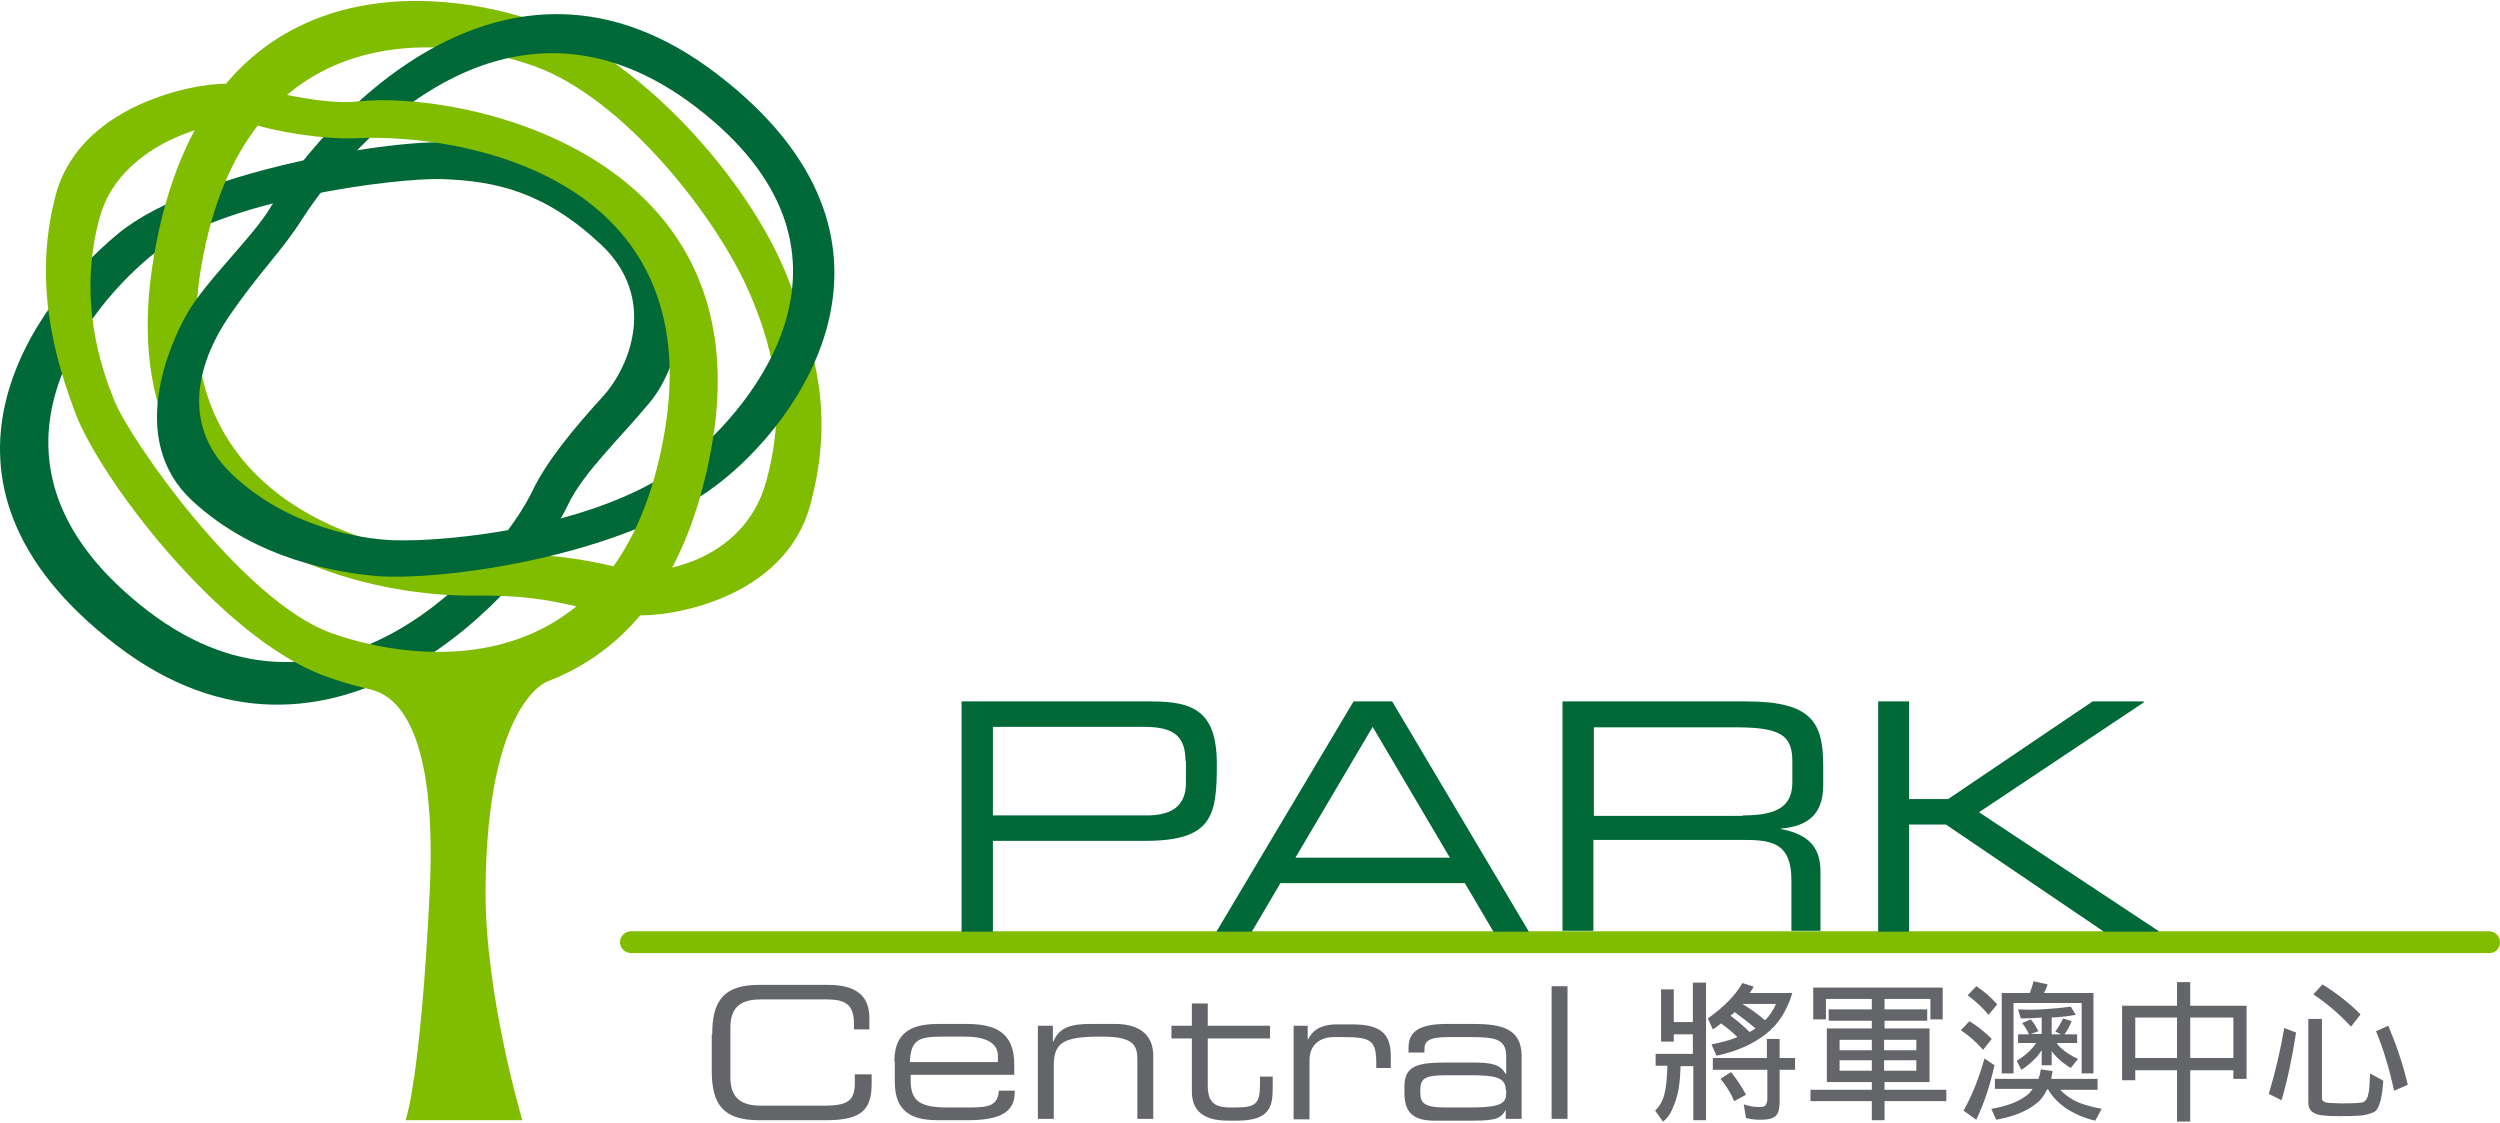 <svg enable-background="new 0 0 550.4 246.8" height="211.948" viewBox="0 0 550.4 246.8" width="471.814" xmlns="http://www.w3.org/2000/svg"><g fill="#636569"><path d="m156.8 227.5c0-7.4 2.5-10.9 10.4-10.9h15.1c7.2 0 9.1 3.3 9.1 7.3v2.5h-3.4v-1.4c0-5-3.1-5.2-6.7-5.2h-13.7c-3.8 0-6.8 1.1-6.8 6.2v11c0 5.1 3.1 6.2 6.8 6.2h13.8c5.3 0 6.8-1.1 6.8-5.1v-1.8h3.7v2c0 5.3-1.7 8.1-9.9 8.1h-14.9c-7.9 0-10.4-3.5-10.4-10.9v-8z"/><path d="m196.9 233.5c0-7.5 5.2-8.3 10.1-8.3h5.6c6.2 0 10.7 1.6 10.7 8.9v2.3h-22.8v1.3c0 4.7 2.3 5.9 8.3 5.9h4.8c4.4 0 6.1-.6 6.3-3.7h3.5v.4c0 4.7-3.9 6.1-10.4 6.1h-6.3c-4.5 0-9.7-.8-9.7-8.4v-4.5zm22.8-1.3c0-2.1-1.6-4.2-7.2-4.2h-5.1c-5.5 0-6.8.9-7.1 5.6h19.4z"/><path d="m228.6 225.6h3.2v3.5h.1c1.3-3.2 4-3.9 8.3-3.9h5.2c6.5 0 8.5 3.3 8.5 7v13.9h-3.5v-13.1c0-3-.8-5-7.6-5h-.8c-8.1 0-10 1.5-10 6.4v11.7h-3.5v-20.5z"/><path d="m262.4 228.4h-4.5v-2.8h4.5v-4.9h3.5v4.9h13.7v2.8h-13.7v10.2c0 3.8 1.3 5 5.1 5h1.1c4.6 0 5.3-1 5.3-5.3v-1.5h2.8v2.3c0 4.1-.4 7.4-7.9 7.4h-1.9c-6.5 0-8-3.1-8-6.5z"/><path d="m284.7 225.6h3.2v3h.1c1.3-2.7 3.9-3.3 6.3-3.3h3.3c6.5 0 8.6 2.1 8.6 7.1v2.5h-3.2v-.9c0-5.1-1-5.9-7.2-5.9h-2.1c-3.7 0-5.4 2.3-5.4 5v13.1h-3.5v-20.6z"/><path d="m331.5 244.1c-1 1.9-2.1 2.4-7.4 2.4h-8.3c-5.2 0-6.6-2.3-6.6-6.2v-1.4c0-4.7 3.3-5.2 9.4-5.2h5.6c4.5 0 6.1.5 7.3 2.5h.1v-3.9c0-3.7-2.3-4.2-7.7-4.2h-5.1c-4.4 0-5.2 1-5.2 2.7v.7h-3.5v-1c0-3.7 2.4-5.3 8.6-5.3h5.5c6.4 0 10.8 1 10.8 7.1v13.8h-3.5zm0-4.4c0-2.8-2.5-3.2-7.8-3.2h-5.3c-4.5 0-5.7.6-5.7 3.2v.6c0 2.3.8 3.3 5.6 3.3h4.6c6.3 0 8.7-.4 8.7-3v-.9z"/><path d="m341.6 216.9h3.5v29.2h-3.5z"/><path d="m372.8 216.1h2.8v30.3h-2.8v-11.9h-2.8c-.1 3.5-.5 6.1-1.2 7.9-.7 2-1.5 3.5-2.7 4.3l-1.7-2.4c.9-.9 1.6-2 2-3.5.4-1.4.6-3.5.7-6.4h-2.6v-2.6h8.2v-4.3h-4.2v1.6h-2.8v-11.5h2.8v7.2h4.2v-8.7zm10.8.1 2.5.8c-.3.5-.5.9-.9 1.4h9.4c-1.2 4-3.2 7-5.8 9-2.9 2.3-6.6 3.9-10.9 4.8l-1.1-2.5c2.1-.4 4-.9 5.7-1.6-1.1-1.1-2.3-2.1-3.6-3-.6.5-1.2.9-1.8 1.3l-1.1-2.4c3.5-2.5 6.1-5.1 7.6-7.8m-6.6 16.5h12v-4.2h2.8v4.2h3.4v2.6h-3.4v7.2c0 1.4-.3 2.4-.8 2.9-.6.6-1.7.9-3.3.9-1.2 0-2.3-.1-3.3-.4l-.5-3c1.1.4 2.3.6 3.4.6.7 0 1.2-.1 1.4-.4s.4-.7.4-1.4v-6.4h-12v-2.6zm4.1 3.1c1.3 1.6 2.4 3.3 3.3 5l-2.6 1.4c-.7-1.7-1.7-3.3-3-4.9zm-.1-12.4c1.5 1.1 2.9 2.3 4.2 3.6.4-.3.9-.5 1.3-.8-1.5-1.3-3.1-2.5-4.6-3.6-.3.3-.6.6-.9.8m2.6-2.6c1.8 1.1 3.5 2.3 5 3.6 1-1 1.8-2.2 2.4-3.6z"/><path d="m427.7 217.2v7h-2.7v-4.5h-10.1v2.3h9.4v2.5h-9.4v1.7h9.9v11.8h-9.9v1.7h13.6v2.5h-13.6v4.2h-2.8v-4.2h-13.5v-2.5h13.5v-1.7h-9.9v-11.8h9.9v-1.7h-9.5v-2.5h9.5v-2.3h-10.1v4.5h-2.8v-7zm-22.7 13.8h7.1v-2.3h-7.1zm0 4.5h7.1v-2.3h-7.1zm9.8-4.5h7.1v-2.3h-7.1zm0 4.5h7.1v-2.3h-7.1z"/><path d="m433.6 224.6c1.8 1.1 3.4 2.4 4.9 3.9l-1.9 2.4c-1.5-1.7-3.2-3.2-4.9-4.3zm3.3 8.2 2.2 1.5c-.9 4.2-2.2 8.2-4 12l-2.8-2c2-3.6 3.5-7.5 4.6-11.5m-1.8-15.9c1.7 1.1 3.2 2.4 4.6 4l-1.9 2.3c-1.4-1.7-3-3.1-4.6-4.3zm4.3 20.4h9.4c.2-.6.4-1.3.5-2.1l2.6.4c-.1.6-.2 1.2-.3 1.7h10.2v2.4h-8.2c.7.8 1.6 1.5 2.8 2.2 1.6.9 3.7 1.5 6.3 2l-1.4 2.6c-2.6-.6-4.8-1.6-6.7-2.9-1.5-1.1-2.8-2.4-3.7-4h-.2c-.6 1.3-1.4 2.4-2.5 3.2-2.1 1.7-5 2.8-8.7 3.5l-1.1-2.4c3.4-.6 5.9-1.5 7.7-2.9.6-.4 1-.9 1.4-1.5h-8.3v-2.2zm8.3-21.5 3.1.7c-.2.7-.5 1.3-.8 1.9h10.9v17.7h-2.6v-15.5h-15v15.5h-2.6v-17.7h6.2c.3-.9.6-1.7.8-2.6m8.2 5.6 1.1 1.8c-1.6.3-3.4.5-5.3.6v3.7h2.1l-1.3-.6c.7-1 1.3-2 1.7-2.9l1.9.6c-.5 1.2-1 2.1-1.6 2.9h2.8v1.9h-4.5c.3.5.7.9 1.2 1.3.8.8 2 1.5 3.5 2.2l-1.6 2c-1.2-.7-2.2-1.5-3.1-2.4-.4-.4-.7-.8-1.1-1.3v3.1h-2.2v-3.3c-.4.6-.8 1.2-1.2 1.6-1.3 1.3-2.4 2.2-3.3 2.7l-1-2c.9-.5 1.8-1.2 2.8-2.1.6-.6 1.1-1.2 1.5-1.8h-4v-1.9h2.4c-.4-.9-.9-1.7-1.5-2.5l1.9-.8c.7.8 1.2 1.7 1.7 2.6l-1.7.6h2.4v-3.6c-1.5.1-3 .2-4.6.2l-.6-2c3.8.2 7.7-.1 11.6-.6"/><path d="m494.6 221.1v16.2h-2.9v-1.9h-9.5v11.3h-2.9v-11.3h-9.2v2.2h-2.9v-16.4h12.1v-5.2h2.9v5.2h12.4zm-24.5 11.6h9.2v-8.9h-9.2zm12.1 0h9.5v-8.9h-9.5z"/><path d="m502.9 226.1 2.6 1c-.9 5.9-2 10.9-3.2 14.9l-2.8-1.4c1.5-5 2.6-9.8 3.4-14.5m5.4-2h2.9v17.5c0 .6.6 1 1.9 1 .6 0 1.4.1 2.4.1 2.8 0 4.4-.1 4.9-.3.6-.4.9-1 1-1.8.2-.4.3-2 .4-4.5l2.9 1.6c-.2 3.5-.8 5.7-1.6 6.6-.5.4-1.3.7-2.3.9-.6.2-2.4.3-5.4.3-1.2 0-2.3 0-3.3-.1-2.6-.1-3.9-1-3.9-2.8v-18.5zm3-7.6c3.1 1.9 5.9 4.1 8.4 6.6l-2.1 2.7c-2.6-2.8-5.4-5.2-8.3-7.1zm14.5 9.1c1.7 4 3.2 8.3 4.3 13l-3 1.3c-1.1-4.9-2.4-9.3-4-13.1z"/></g><path d="m548.1 209.6h-409.2c-1.3 0-2.4-1.1-2.4-2.4s1.1-2.4 2.4-2.4h409.1c1.3 0 2.4 1.1 2.4 2.4 0 1.4-1 2.4-2.3 2.4" fill="#80bc00"/><path d="m211.7 154.2h41.7c9.2 0 14.5 2 14.5 13.8 0 11.3-.9 16.9-15.8 16.9h-33.5v20h-6.9zm49.3 13.1c0-6-3.3-7.5-9.2-7.5h-33.2v19.5h33.8c5.5 0 8.7-2 8.7-7.2v-4.8z" fill="#006937"/><path d="m298 154.2h8.5l30.1 50.7h-7.8l-6.3-10.7h-40.6l-6.3 10.7h-7.8zm4.2 5.6-17 28.8h34z" fill="#006937"/><path d="m344 154.2h40.5c14.6 0 16.9 4.8 16.9 14.3v4.1c0 7.1-4.1 9.1-9.3 9.6v.1c7 1.3 8.7 4.9 8.7 9.5v12.9h-6.4v-11.1c0-7.9-3.9-8.9-10.1-8.9h-33.5v20h-6.8zm39.7 25.1c7.6 0 10.9-2 10.9-7.3v-4.6c0-5.7-2.5-7.5-12.5-7.5h-31.2v19.5h32.8z" fill="#006937"/><path d="m413.5 154.2h6.8v21.5h8.6l31.8-21.5h11.2l.1.2-36.3 24.2 39.6 26.2-.1.1h-12l-34.8-23.6h-8.1v23.6h-6.8z" fill="#006937"/><path d="m25.6 141.8c47.4 36.4 90.8-12.6 99.4-30.8 3.4-7.2 11.7-14.9 18.2-22.8 6-7.3 12.4-26.6-1.9-40.1-14.4-13.5-33-14.8-40.8-16.7s-56.7 5-74.6 19.9c-18 14.9-47.8 54.1-.3 90.5m7.3-85.4c15.4-12.8 54.6-17.5 64.3-17.2 12 .4 22.7 2.8 35.1 14.4s6.6 26.7.4 33.5c-6.4 7-12.3 14.2-15.3 20.4-7.4 15.7-43.9 58.1-84.8 26.8-40.8-31.3-15.1-65 .3-77.9" fill="#006937"/><path d="m33.9 56.1c-11.2 65.1 48.8 75.1 70.3 74.8 18.4-.2 20.6 3 35.4 4.3 7.1.6 33.1-3.2 38.8-24.3s.3-35-4.1-47.6c-7.6-22-32.3-50.1-55.1-58.4-22.7-8.3-74.2-13.9-85.3 51.2m83.9-41.7c19.6 7.1 40.2 33.3 47.4 50.3 4.1 9.7 8.5 22.9 3.5 41-4.9 18.2-25 21-30.7 19.5-10.4-2.8-21.1-3.9-28.4-3.1-18.4 2-74.9-7.6-65.3-63.6s53.9-51.2 73.5-44.1" fill="#80bc00"/><path d="m157.9 16.1c-47.5-36.4-88.1 12.1-98.4 29.4-3.7 6.3-14.1 16-18.3 23.3-3.7 6.5-13.4 27.6 1 41.1 14.4 13.4 32.8 16 40.8 16.7 13.6 1.1 53.4-4 74.6-19.9 18.7-14 47.8-54.2.3-90.6m-7.3 85.4c-18.1 14.2-51.8 17.7-64.3 17.2-6.9-.3-22.8-2.8-35.1-14.4-12.4-11.7-6.6-26.3-.9-34.7 7-10.2 11.5-14.2 16.1-21.4 11.3-17.6 46-56.2 86.9-24.8s13.1 65.7-2.7 78.1" fill="#006937"/><path d="m79 22.1c-8.4.9-19.6-2.5-27.9-3.8-4.9-.8-33.1 3.2-38.8 24.3-5.7 21.1 1.2 39.6 4.1 47.6 5.4 14.9 32.3 50.1 55.1 58.4 2.8 1 5.9 2 9.4 2.8s15.7 3.5 13.7 44.8-5.3 50.2-5.3 50.2h25.7s-8.3-27.8-8.1-50.9c.3-41.1 13.6-45.7 13.6-45.7 16.3-6.2 30.9-21.1 36.3-52.4 11.1-65-56.5-77.7-77.8-75.3m67.3 72.9c-9.6 56-53.9 51.2-73.5 44.1-19.5-7.1-44.4-42.8-47.7-51.3-2.7-6.8-8.1-21.8-3.2-40s29.5-22.5 33.4-20.9 15.9 3.7 23.2 3.3c24.1-1.1 77.4 8.8 67.8 64.8" fill="#80bc00"/></svg>